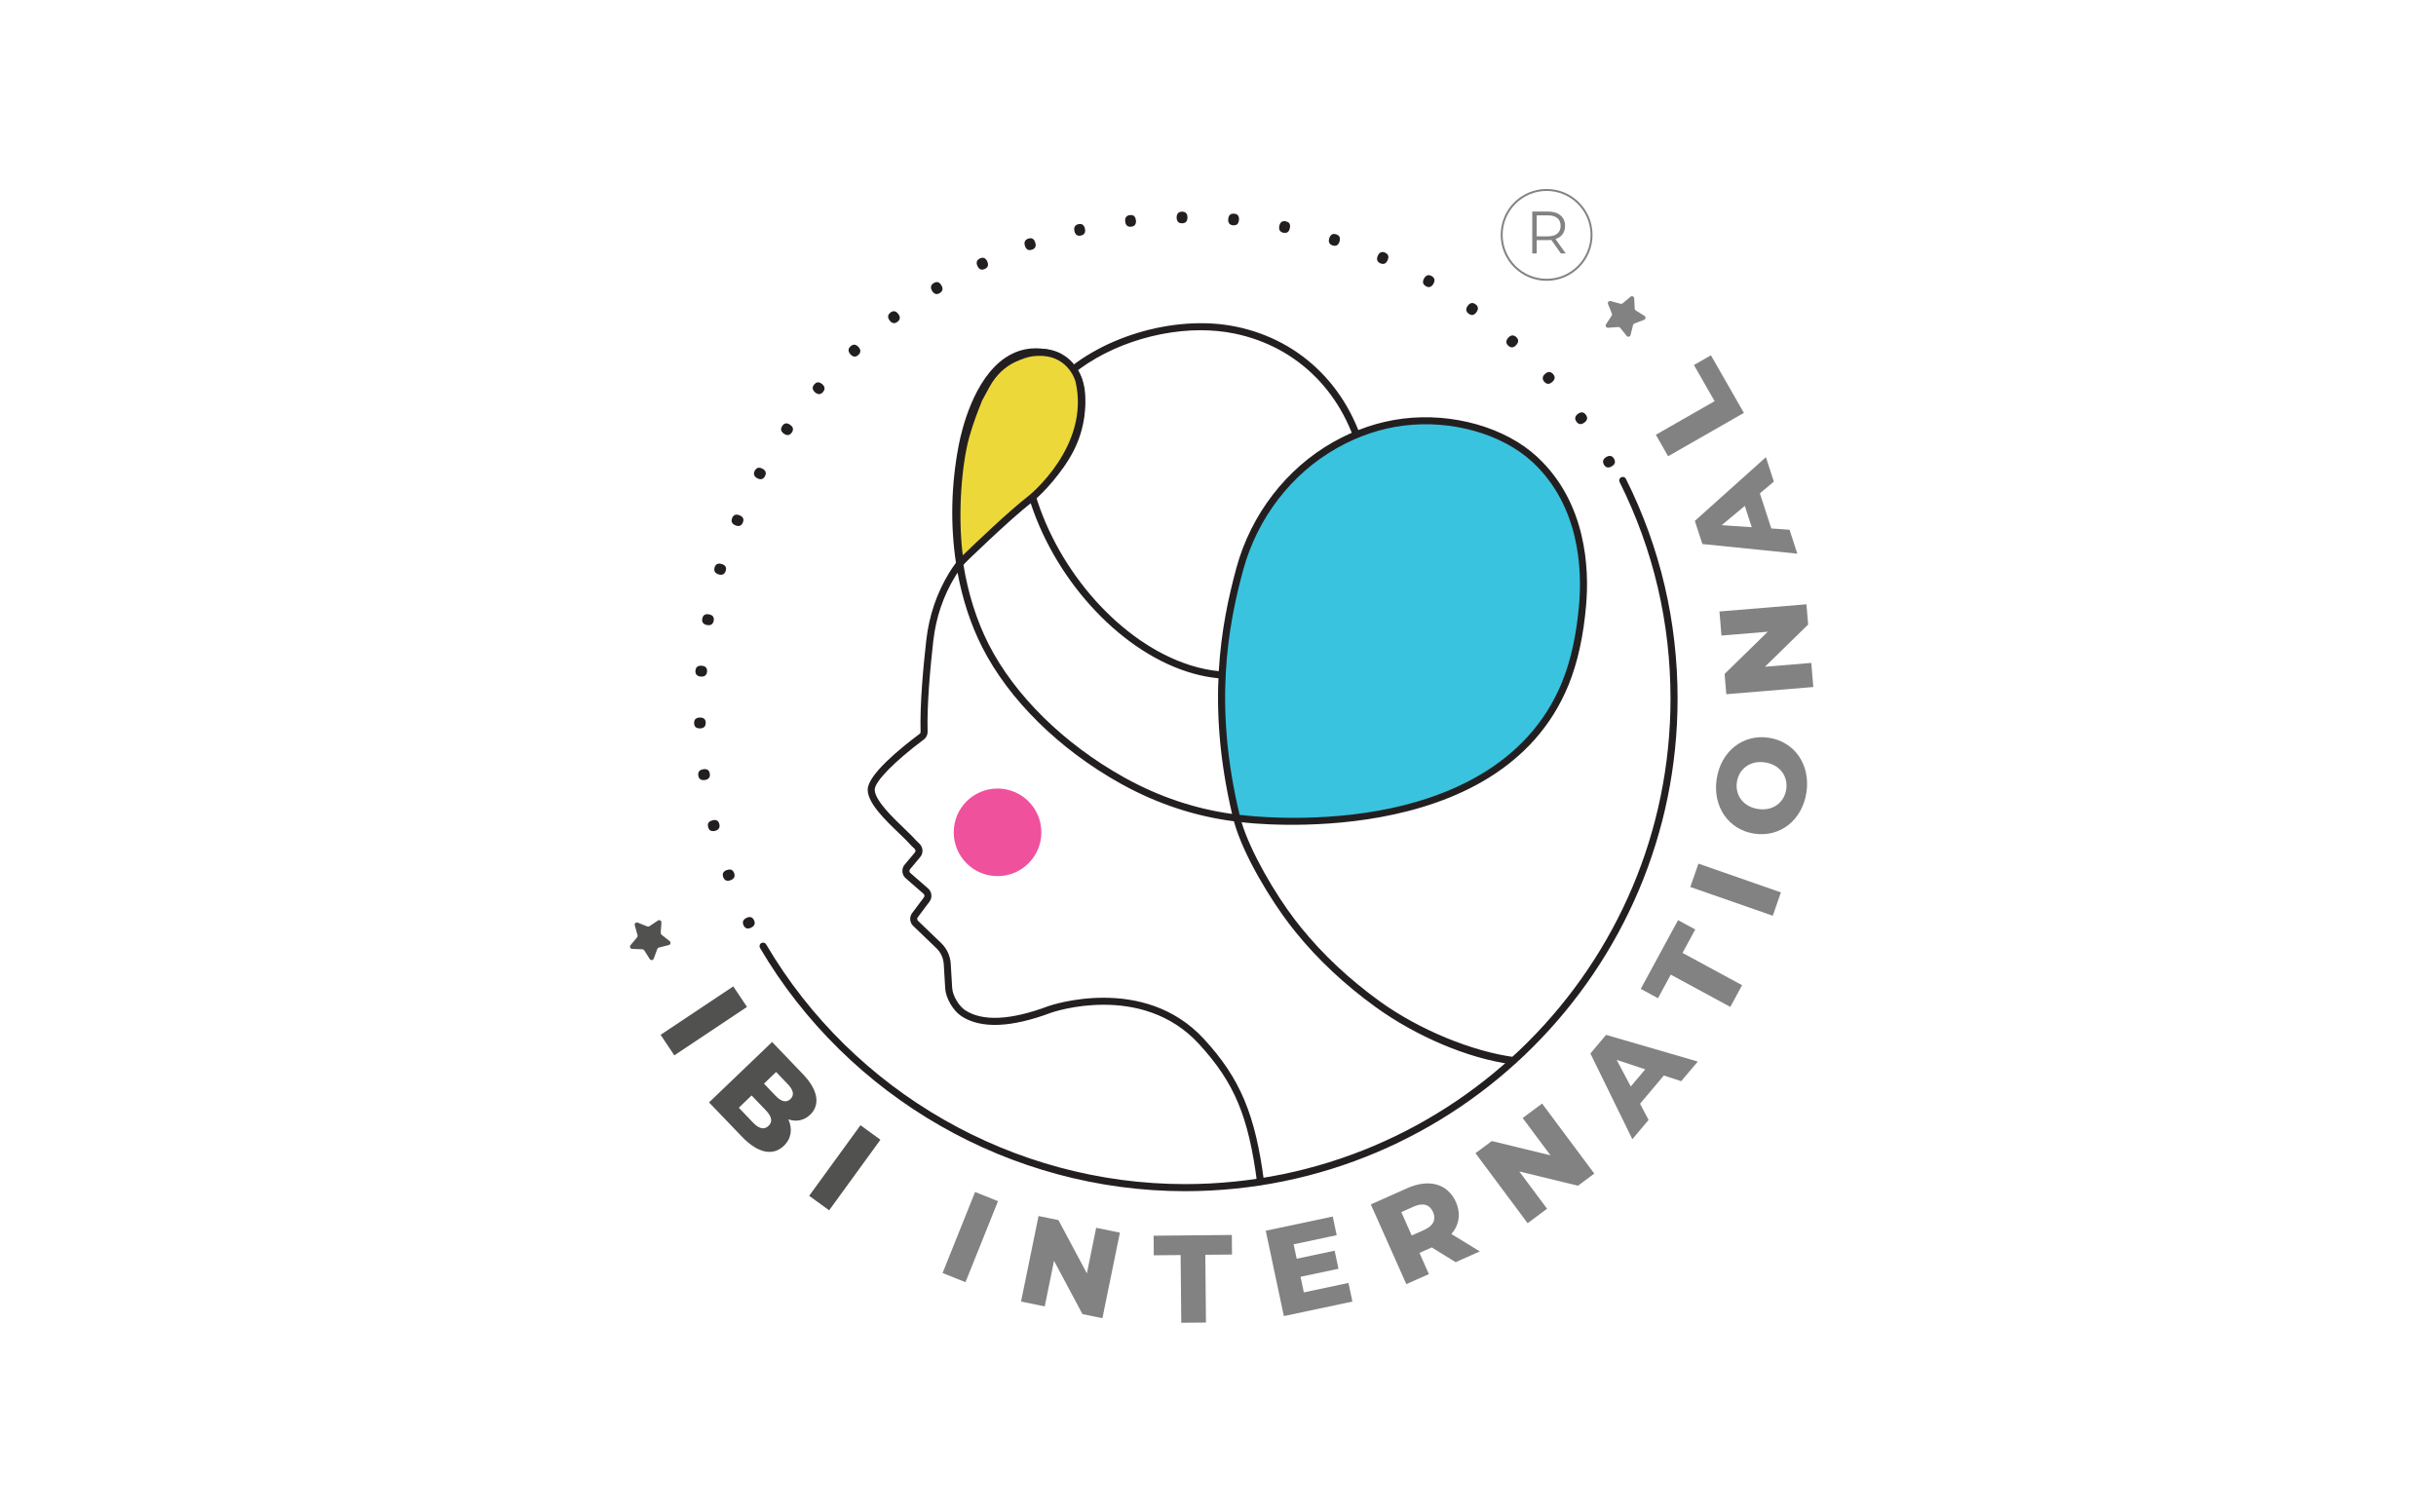 <svg width="116" height="72" viewBox="0 0 116 72" fill="none" xmlns="http://www.w3.org/2000/svg">
<path d="M76.745 22.212C76.7 22.239 76.658 22.255 76.621 22.261C76.584 22.268 76.55 22.266 76.519 22.256C76.49 22.247 76.463 22.231 76.439 22.208C76.416 22.186 76.395 22.159 76.377 22.128C76.36 22.099 76.348 22.068 76.341 22.036C76.333 22.003 76.333 21.973 76.341 21.942C76.348 21.911 76.363 21.88 76.386 21.85C76.41 21.821 76.444 21.792 76.491 21.765C76.535 21.739 76.578 21.723 76.616 21.717C76.654 21.711 76.687 21.713 76.718 21.723C76.748 21.733 76.775 21.749 76.798 21.771C76.822 21.794 76.843 21.821 76.859 21.85C76.876 21.881 76.89 21.913 76.897 21.945C76.905 21.978 76.905 22.008 76.897 22.039C76.89 22.07 76.875 22.101 76.85 22.129C76.826 22.159 76.791 22.186 76.747 22.212H76.745Z" fill="#231F20"/>
<path d="M75.442 20.128C75.399 20.159 75.359 20.18 75.323 20.19C75.288 20.2 75.254 20.203 75.224 20.195C75.193 20.189 75.164 20.175 75.138 20.156C75.112 20.136 75.089 20.111 75.068 20.082C75.048 20.053 75.032 20.024 75.022 19.993C75.011 19.962 75.007 19.931 75.011 19.899C75.015 19.867 75.027 19.836 75.047 19.804C75.067 19.772 75.099 19.74 75.142 19.709C75.184 19.678 75.224 19.658 75.26 19.648C75.297 19.639 75.332 19.637 75.363 19.643C75.394 19.65 75.422 19.663 75.448 19.683C75.474 19.703 75.498 19.727 75.517 19.755C75.538 19.784 75.554 19.814 75.565 19.845C75.576 19.875 75.58 19.906 75.576 19.938C75.573 19.971 75.56 20.001 75.539 20.034C75.519 20.066 75.486 20.096 75.444 20.127L75.442 20.128Z" fill="#231F20"/>
<path d="M73.918 18.189C73.879 18.225 73.842 18.25 73.806 18.264C73.772 18.277 73.738 18.283 73.706 18.28C73.675 18.277 73.646 18.267 73.617 18.25C73.59 18.233 73.564 18.212 73.539 18.184C73.516 18.159 73.497 18.131 73.484 18.102C73.47 18.072 73.463 18.041 73.463 18.011C73.463 17.978 73.472 17.946 73.489 17.912C73.506 17.877 73.534 17.843 73.574 17.807C73.612 17.772 73.649 17.748 73.686 17.734C73.722 17.72 73.755 17.714 73.787 17.718C73.818 17.72 73.848 17.73 73.876 17.748C73.903 17.765 73.93 17.786 73.953 17.812C73.976 17.839 73.996 17.866 74.01 17.896C74.023 17.925 74.031 17.956 74.031 17.987C74.031 18.019 74.022 18.051 74.004 18.086C73.985 18.12 73.958 18.155 73.92 18.189H73.918Z" fill="#231F20"/>
<path d="M72.203 16.431C72.167 16.47 72.133 16.498 72.099 16.517C72.066 16.534 72.034 16.544 72.002 16.544C71.971 16.544 71.94 16.538 71.91 16.524C71.881 16.511 71.852 16.491 71.826 16.468C71.8 16.444 71.779 16.419 71.762 16.391C71.745 16.363 71.735 16.333 71.733 16.302C71.729 16.27 71.734 16.237 71.748 16.201C71.761 16.165 71.784 16.127 71.82 16.087C71.855 16.049 71.889 16.021 71.924 16.002C71.959 15.985 71.991 15.976 72.023 15.975C72.054 15.975 72.084 15.981 72.114 15.995C72.144 16.008 72.171 16.027 72.197 16.05C72.224 16.074 72.245 16.1 72.262 16.128C72.279 16.157 72.289 16.186 72.292 16.217C72.296 16.248 72.289 16.282 72.276 16.318C72.262 16.354 72.237 16.391 72.203 16.431Z" fill="#231F20"/>
<path d="M70.308 14.867C70.278 14.91 70.247 14.942 70.215 14.963C70.184 14.984 70.152 14.996 70.121 15C70.09 15.004 70.059 15 70.028 14.99C69.997 14.979 69.968 14.964 69.938 14.942C69.91 14.922 69.886 14.899 69.867 14.873C69.847 14.847 69.833 14.819 69.827 14.788C69.821 14.757 69.822 14.722 69.831 14.687C69.839 14.649 69.86 14.609 69.891 14.566C69.922 14.524 69.953 14.491 69.985 14.47C70.017 14.45 70.049 14.437 70.08 14.433C70.111 14.43 70.142 14.433 70.173 14.443C70.204 14.454 70.233 14.469 70.26 14.49C70.29 14.511 70.313 14.535 70.334 14.56C70.354 14.586 70.368 14.615 70.374 14.646C70.38 14.677 70.379 14.711 70.368 14.748C70.358 14.785 70.337 14.825 70.307 14.867H70.308Z" fill="#231F20"/>
<path d="M68.259 13.515C68.233 13.562 68.204 13.597 68.176 13.621C68.147 13.645 68.117 13.661 68.086 13.668C68.055 13.675 68.024 13.675 67.992 13.668C67.96 13.661 67.929 13.648 67.898 13.63C67.869 13.613 67.842 13.593 67.819 13.569C67.797 13.546 67.781 13.519 67.771 13.489C67.761 13.46 67.759 13.425 67.765 13.388C67.77 13.35 67.786 13.308 67.812 13.262C67.838 13.216 67.865 13.182 67.895 13.157C67.924 13.132 67.955 13.118 67.986 13.11C68.017 13.103 68.048 13.103 68.08 13.11C68.112 13.118 68.143 13.13 68.172 13.147C68.203 13.165 68.23 13.185 68.253 13.209C68.275 13.232 68.291 13.259 68.301 13.289C68.311 13.319 68.312 13.353 68.306 13.392C68.299 13.43 68.284 13.471 68.258 13.516L68.259 13.515Z" fill="#231F20"/>
<path d="M66.078 12.389C66.057 12.439 66.034 12.477 66.007 12.503C65.981 12.53 65.952 12.549 65.923 12.559C65.893 12.568 65.862 12.572 65.83 12.568C65.798 12.565 65.765 12.555 65.733 12.541C65.701 12.528 65.672 12.51 65.647 12.489C65.623 12.468 65.604 12.444 65.591 12.414C65.578 12.386 65.572 12.352 65.573 12.314C65.575 12.276 65.586 12.233 65.608 12.183C65.629 12.135 65.652 12.098 65.68 12.071C65.707 12.044 65.735 12.025 65.765 12.014C65.794 12.003 65.825 12.001 65.857 12.004C65.889 12.008 65.921 12.017 65.954 12.031C65.987 12.046 66.015 12.063 66.04 12.085C66.065 12.105 66.083 12.13 66.097 12.16C66.109 12.188 66.115 12.223 66.113 12.261C66.11 12.299 66.099 12.342 66.078 12.389Z" fill="#231F20"/>
<path d="M63.788 11.502C63.772 11.554 63.752 11.593 63.728 11.623C63.705 11.652 63.679 11.675 63.651 11.687C63.622 11.701 63.591 11.707 63.559 11.707C63.527 11.707 63.494 11.701 63.459 11.69C63.426 11.68 63.396 11.665 63.369 11.646C63.342 11.628 63.321 11.606 63.305 11.578C63.289 11.551 63.28 11.518 63.278 11.481C63.275 11.443 63.282 11.398 63.298 11.348C63.314 11.298 63.333 11.258 63.357 11.228C63.38 11.198 63.407 11.176 63.436 11.162C63.464 11.149 63.495 11.143 63.527 11.143C63.559 11.143 63.593 11.149 63.625 11.159C63.659 11.17 63.689 11.185 63.716 11.202C63.743 11.22 63.764 11.243 63.78 11.27C63.796 11.297 63.805 11.33 63.806 11.369C63.807 11.407 63.801 11.451 63.785 11.501L63.788 11.502Z" fill="#231F20"/>
<path d="M61.421 10.863C61.41 10.914 61.395 10.957 61.376 10.99C61.356 11.022 61.332 11.046 61.305 11.062C61.278 11.079 61.248 11.088 61.216 11.091C61.184 11.093 61.15 11.091 61.115 11.085C61.082 11.079 61.05 11.067 61.021 11.051C60.993 11.035 60.969 11.016 60.951 10.99C60.932 10.964 60.92 10.933 60.914 10.896C60.908 10.859 60.909 10.813 60.92 10.761C60.93 10.709 60.946 10.669 60.967 10.635C60.988 10.602 61.011 10.579 61.038 10.563C61.066 10.546 61.095 10.537 61.127 10.534C61.16 10.53 61.193 10.533 61.227 10.54C61.262 10.548 61.294 10.559 61.324 10.574C61.352 10.588 61.376 10.61 61.394 10.635C61.413 10.661 61.425 10.692 61.43 10.73C61.436 10.769 61.434 10.813 61.422 10.864L61.421 10.863Z" fill="#231F20"/>
<path d="M58.998 10.477C58.993 10.531 58.982 10.574 58.966 10.608C58.95 10.642 58.929 10.669 58.903 10.687C58.878 10.706 58.849 10.72 58.816 10.726C58.784 10.732 58.751 10.733 58.715 10.731C58.681 10.727 58.648 10.72 58.619 10.707C58.588 10.695 58.563 10.678 58.542 10.654C58.521 10.631 58.505 10.601 58.495 10.564C58.484 10.527 58.482 10.482 58.487 10.429C58.492 10.378 58.503 10.334 58.52 10.3C58.537 10.265 58.558 10.238 58.584 10.22C58.609 10.2 58.637 10.188 58.669 10.181C58.702 10.175 58.735 10.174 58.77 10.176C58.805 10.18 58.839 10.188 58.868 10.2C58.898 10.212 58.924 10.229 58.945 10.253C58.966 10.276 58.982 10.307 58.99 10.344C59 10.381 59.003 10.426 58.998 10.477Z" fill="#231F20"/>
<path d="M56.545 10.353C56.545 10.406 56.539 10.45 56.526 10.486C56.514 10.522 56.496 10.55 56.472 10.572C56.449 10.595 56.422 10.61 56.391 10.619C56.36 10.629 56.327 10.634 56.291 10.635C56.256 10.635 56.223 10.632 56.192 10.623C56.161 10.614 56.133 10.6 56.109 10.579C56.086 10.558 56.067 10.529 56.053 10.493C56.038 10.459 56.03 10.414 56.03 10.361C56.03 10.309 56.036 10.265 56.05 10.229C56.064 10.194 56.082 10.164 56.106 10.143C56.129 10.121 56.156 10.106 56.187 10.096C56.218 10.086 56.251 10.081 56.286 10.081C56.322 10.081 56.355 10.085 56.387 10.094C56.418 10.102 56.446 10.117 56.468 10.138C56.492 10.159 56.51 10.187 56.524 10.223C56.538 10.259 56.545 10.303 56.545 10.355V10.353Z" fill="#231F20"/>
<path d="M54.092 10.49C54.098 10.543 54.096 10.587 54.087 10.624C54.078 10.661 54.063 10.691 54.042 10.716C54.021 10.739 53.996 10.758 53.967 10.771C53.937 10.784 53.904 10.793 53.868 10.797C53.834 10.801 53.8 10.801 53.768 10.795C53.736 10.79 53.708 10.777 53.682 10.759C53.656 10.74 53.635 10.714 53.616 10.681C53.598 10.648 53.587 10.604 53.581 10.551C53.574 10.5 53.577 10.455 53.586 10.418C53.595 10.381 53.61 10.35 53.631 10.326C53.652 10.302 53.677 10.284 53.706 10.27C53.736 10.256 53.768 10.248 53.803 10.244C53.839 10.24 53.872 10.24 53.904 10.245C53.936 10.25 53.964 10.263 53.99 10.281C54.016 10.3 54.037 10.326 54.055 10.36C54.072 10.395 54.083 10.438 54.089 10.489L54.092 10.49Z" fill="#231F20"/>
<path d="M51.662 10.89C51.675 10.941 51.677 10.986 51.672 11.024C51.667 11.061 51.656 11.093 51.638 11.119C51.619 11.145 51.597 11.166 51.569 11.182C51.54 11.198 51.508 11.211 51.474 11.218C51.44 11.225 51.407 11.229 51.375 11.227C51.343 11.224 51.312 11.216 51.285 11.201C51.258 11.185 51.233 11.161 51.212 11.13C51.191 11.098 51.173 11.058 51.162 11.006C51.151 10.955 51.149 10.911 51.154 10.872C51.16 10.834 51.171 10.802 51.19 10.776C51.208 10.75 51.23 10.729 51.259 10.713C51.287 10.697 51.318 10.685 51.351 10.677C51.386 10.669 51.42 10.666 51.453 10.669C51.485 10.671 51.515 10.68 51.543 10.695C51.57 10.711 51.594 10.734 51.615 10.766C51.636 10.798 51.653 10.84 51.664 10.891L51.662 10.89Z" fill="#231F20"/>
<path d="M49.295 11.545C49.313 11.596 49.32 11.639 49.319 11.677C49.319 11.715 49.309 11.748 49.294 11.776C49.279 11.804 49.258 11.828 49.231 11.846C49.204 11.866 49.174 11.881 49.141 11.892C49.109 11.903 49.076 11.909 49.044 11.912C49.011 11.913 48.981 11.908 48.951 11.896C48.923 11.883 48.895 11.862 48.871 11.834C48.846 11.804 48.825 11.765 48.808 11.714C48.791 11.665 48.783 11.622 48.786 11.582C48.787 11.544 48.795 11.511 48.81 11.482C48.825 11.454 48.846 11.43 48.873 11.412C48.899 11.393 48.929 11.377 48.962 11.366C48.997 11.355 49.03 11.348 49.062 11.346C49.094 11.345 49.125 11.35 49.155 11.362C49.183 11.375 49.21 11.396 49.234 11.425C49.258 11.455 49.278 11.495 49.295 11.544V11.545Z" fill="#231F20"/>
<path d="M47.011 12.449C47.033 12.497 47.045 12.54 47.048 12.578C47.05 12.615 47.045 12.65 47.034 12.678C47.022 12.708 47.003 12.733 46.98 12.755C46.955 12.777 46.927 12.796 46.895 12.81C46.864 12.825 46.832 12.835 46.8 12.84C46.767 12.845 46.736 12.842 46.706 12.834C46.676 12.824 46.646 12.807 46.619 12.781C46.592 12.755 46.567 12.718 46.545 12.67C46.523 12.623 46.512 12.579 46.509 12.541C46.507 12.503 46.512 12.468 46.524 12.44C46.537 12.41 46.555 12.386 46.578 12.364C46.603 12.341 46.63 12.324 46.663 12.309C46.695 12.294 46.728 12.283 46.76 12.278C46.792 12.273 46.823 12.276 46.854 12.286C46.883 12.296 46.912 12.313 46.939 12.34C46.966 12.367 46.991 12.404 47.012 12.451L47.011 12.449Z" fill="#231F20"/>
<path d="M44.827 13.588C44.854 13.634 44.872 13.676 44.878 13.713C44.884 13.75 44.883 13.784 44.874 13.814C44.865 13.845 44.849 13.872 44.827 13.895C44.805 13.919 44.779 13.941 44.748 13.959C44.718 13.978 44.688 13.99 44.657 13.999C44.626 14.008 44.594 14.008 44.563 14.001C44.532 13.995 44.502 13.98 44.472 13.957C44.441 13.934 44.412 13.9 44.385 13.853C44.359 13.809 44.342 13.767 44.336 13.729C44.33 13.69 44.331 13.657 44.34 13.626C44.348 13.595 44.364 13.568 44.386 13.545C44.409 13.521 44.435 13.499 44.464 13.482C44.495 13.463 44.526 13.45 44.558 13.441C44.589 13.432 44.621 13.432 44.652 13.439C44.683 13.445 44.714 13.46 44.743 13.484C44.773 13.508 44.801 13.542 44.827 13.587V13.588Z" fill="#231F20"/>
<path d="M42.774 14.951C42.806 14.993 42.827 15.032 42.837 15.069C42.846 15.105 42.849 15.139 42.844 15.17C42.839 15.201 42.825 15.23 42.806 15.257C42.786 15.283 42.763 15.307 42.734 15.328C42.707 15.349 42.677 15.365 42.647 15.378C42.616 15.389 42.585 15.394 42.554 15.39C42.523 15.388 42.491 15.377 42.459 15.357C42.427 15.337 42.395 15.306 42.363 15.263C42.332 15.221 42.311 15.183 42.301 15.146C42.291 15.109 42.288 15.074 42.294 15.043C42.3 15.012 42.312 14.984 42.332 14.957C42.352 14.931 42.375 14.907 42.402 14.886C42.431 14.864 42.46 14.848 42.491 14.836C42.522 14.825 42.553 14.82 42.584 14.823C42.614 14.826 42.647 14.838 42.679 14.859C42.711 14.88 42.743 14.911 42.774 14.952V14.951Z" fill="#231F20"/>
<path d="M40.876 16.522C40.911 16.56 40.937 16.597 40.951 16.633C40.965 16.668 40.971 16.701 40.968 16.733C40.966 16.765 40.956 16.795 40.94 16.823C40.924 16.852 40.902 16.879 40.876 16.903C40.851 16.927 40.823 16.947 40.794 16.961C40.765 16.976 40.735 16.984 40.703 16.984C40.671 16.984 40.639 16.976 40.604 16.96C40.569 16.944 40.535 16.917 40.499 16.877C40.465 16.839 40.439 16.802 40.425 16.766C40.41 16.73 40.405 16.697 40.408 16.665C40.41 16.633 40.42 16.603 40.436 16.575C40.452 16.547 40.473 16.521 40.499 16.497C40.525 16.473 40.553 16.453 40.582 16.438C40.611 16.423 40.641 16.416 40.673 16.416C40.704 16.416 40.737 16.423 40.772 16.441C40.806 16.458 40.841 16.485 40.876 16.523V16.522Z" fill="#231F20"/>
<path d="M39.15 18.292C39.189 18.326 39.219 18.361 39.236 18.394C39.254 18.428 39.263 18.46 39.264 18.492C39.264 18.523 39.259 18.555 39.246 18.584C39.232 18.614 39.214 18.644 39.19 18.671C39.168 18.697 39.142 18.719 39.115 18.737C39.088 18.755 39.058 18.766 39.027 18.77C38.996 18.773 38.963 18.77 38.927 18.757C38.892 18.745 38.853 18.721 38.814 18.687C38.774 18.654 38.746 18.619 38.729 18.584C38.71 18.55 38.701 18.518 38.7 18.486C38.7 18.453 38.705 18.423 38.719 18.393C38.732 18.363 38.75 18.335 38.773 18.309C38.797 18.282 38.822 18.26 38.849 18.241C38.877 18.224 38.906 18.213 38.937 18.209C38.968 18.205 39.001 18.209 39.037 18.224C39.073 18.238 39.11 18.261 39.15 18.294V18.292Z" fill="#231F20"/>
<path d="M37.623 20.231C37.666 20.261 37.698 20.291 37.72 20.322C37.741 20.353 37.755 20.385 37.759 20.416C37.762 20.447 37.759 20.479 37.75 20.51C37.741 20.541 37.724 20.572 37.704 20.601C37.685 20.63 37.662 20.654 37.636 20.675C37.611 20.696 37.583 20.71 37.553 20.716C37.522 20.723 37.488 20.722 37.451 20.715C37.414 20.706 37.375 20.688 37.33 20.657C37.288 20.627 37.256 20.596 37.234 20.564C37.213 20.532 37.2 20.501 37.196 20.469C37.192 20.438 37.196 20.406 37.204 20.375C37.214 20.345 37.229 20.315 37.249 20.285C37.27 20.256 37.292 20.231 37.318 20.21C37.344 20.189 37.371 20.175 37.402 20.168C37.433 20.161 37.466 20.162 37.503 20.172C37.54 20.181 37.58 20.2 37.623 20.23V20.231Z" fill="#231F20"/>
<path d="M36.307 22.322C36.354 22.348 36.389 22.375 36.413 22.404C36.438 22.432 36.454 22.463 36.461 22.492C36.468 22.523 36.468 22.554 36.461 22.586C36.454 22.618 36.443 22.65 36.425 22.682C36.409 22.713 36.388 22.739 36.366 22.763C36.343 22.786 36.317 22.802 36.287 22.813C36.258 22.824 36.224 22.827 36.186 22.822C36.149 22.817 36.107 22.802 36.06 22.777C36.014 22.753 35.98 22.726 35.955 22.696C35.93 22.666 35.914 22.637 35.907 22.606C35.9 22.575 35.9 22.544 35.907 22.512C35.914 22.48 35.925 22.449 35.943 22.418C35.96 22.386 35.98 22.359 36.003 22.336C36.027 22.312 36.053 22.296 36.082 22.286C36.112 22.275 36.145 22.273 36.183 22.279C36.222 22.284 36.262 22.299 36.308 22.325L36.307 22.322Z" fill="#231F20"/>
<path d="M35.218 24.543C35.267 24.562 35.304 24.586 35.333 24.612C35.36 24.637 35.378 24.665 35.389 24.696C35.401 24.725 35.404 24.756 35.401 24.789C35.397 24.822 35.388 24.855 35.375 24.888C35.361 24.92 35.344 24.949 35.324 24.974C35.303 25 35.278 25.019 35.25 25.032C35.222 25.046 35.188 25.052 35.15 25.052C35.112 25.052 35.069 25.041 35.02 25.021C34.972 25.002 34.935 24.978 34.907 24.951C34.88 24.924 34.86 24.895 34.849 24.866C34.838 24.836 34.835 24.805 34.838 24.772C34.842 24.74 34.85 24.708 34.862 24.675C34.876 24.641 34.893 24.612 34.914 24.587C34.935 24.561 34.96 24.543 34.988 24.529C35.017 24.515 35.05 24.509 35.088 24.51C35.127 24.512 35.17 24.523 35.217 24.543H35.218Z" fill="#231F20"/>
<path d="M34.367 26.862C34.418 26.877 34.458 26.896 34.488 26.919C34.517 26.942 34.54 26.967 34.553 26.995C34.567 27.023 34.574 27.054 34.574 27.086C34.574 27.12 34.569 27.153 34.558 27.188C34.548 27.221 34.535 27.252 34.516 27.279C34.499 27.306 34.476 27.328 34.45 27.344C34.422 27.36 34.39 27.37 34.352 27.374C34.314 27.378 34.271 27.372 34.219 27.357C34.169 27.342 34.13 27.322 34.099 27.299C34.068 27.275 34.047 27.249 34.034 27.221C34.02 27.192 34.013 27.162 34.013 27.13C34.013 27.097 34.018 27.064 34.028 27.031C34.037 26.996 34.052 26.965 34.069 26.937C34.087 26.91 34.11 26.888 34.136 26.872C34.163 26.855 34.195 26.846 34.234 26.843C34.272 26.841 34.315 26.847 34.366 26.862H34.367Z" fill="#231F20"/>
<path d="M33.762 29.261C33.814 29.271 33.856 29.285 33.888 29.304C33.92 29.324 33.945 29.348 33.961 29.374C33.977 29.401 33.988 29.43 33.99 29.462C33.994 29.496 33.993 29.529 33.985 29.565C33.979 29.598 33.968 29.63 33.953 29.66C33.938 29.689 33.919 29.713 33.893 29.733C33.868 29.751 33.836 29.765 33.799 29.772C33.762 29.78 33.718 29.778 33.666 29.768C33.615 29.76 33.573 29.745 33.541 29.724C33.509 29.704 33.484 29.68 33.467 29.654C33.451 29.627 33.441 29.597 33.437 29.565C33.434 29.533 33.436 29.5 33.442 29.465C33.448 29.429 33.459 29.397 33.474 29.367C33.489 29.338 33.509 29.314 33.535 29.295C33.559 29.275 33.592 29.262 33.629 29.256C33.667 29.25 33.71 29.251 33.762 29.26V29.261Z" fill="#231F20"/>
<path d="M33.414 31.708C33.467 31.711 33.51 31.721 33.544 31.737C33.578 31.753 33.604 31.774 33.624 31.799C33.643 31.824 33.656 31.852 33.663 31.884C33.671 31.916 33.672 31.95 33.669 31.987C33.667 32.021 33.66 32.053 33.647 32.084C33.635 32.115 33.617 32.141 33.595 32.163C33.572 32.185 33.542 32.201 33.506 32.212C33.471 32.224 33.426 32.227 33.373 32.224C33.321 32.22 33.278 32.21 33.243 32.193C33.209 32.175 33.182 32.156 33.162 32.13C33.142 32.105 33.13 32.077 33.123 32.045C33.115 32.013 33.114 31.979 33.116 31.945C33.119 31.909 33.126 31.875 33.139 31.845C33.15 31.814 33.167 31.788 33.19 31.766C33.214 31.744 33.243 31.727 33.279 31.718C33.316 31.706 33.361 31.704 33.411 31.708H33.414Z" fill="#231F20"/>
<path d="M33.323 34.174C33.376 34.173 33.421 34.178 33.455 34.19C33.491 34.202 33.519 34.22 33.541 34.242C33.564 34.264 33.58 34.291 33.59 34.322C33.599 34.353 33.606 34.386 33.606 34.423C33.606 34.458 33.603 34.491 33.595 34.523C33.586 34.555 33.571 34.582 33.551 34.607C33.532 34.632 33.503 34.65 33.469 34.666C33.434 34.681 33.39 34.69 33.337 34.691C33.285 34.692 33.24 34.687 33.205 34.674C33.169 34.661 33.139 34.643 33.117 34.621C33.095 34.599 33.079 34.571 33.069 34.541C33.059 34.51 33.053 34.476 33.053 34.442C33.053 34.406 33.055 34.371 33.064 34.34C33.072 34.31 33.087 34.281 33.107 34.257C33.128 34.233 33.155 34.213 33.191 34.199C33.227 34.184 33.27 34.176 33.322 34.175L33.323 34.174Z" fill="#231F20"/>
<path d="M33.494 36.636C33.547 36.629 33.591 36.629 33.627 36.638C33.664 36.646 33.694 36.66 33.718 36.681C33.742 36.7 33.761 36.726 33.774 36.756C33.787 36.786 33.796 36.819 33.801 36.855C33.806 36.889 33.806 36.923 33.801 36.955C33.796 36.987 33.785 37.016 33.767 37.042C33.748 37.068 33.723 37.09 33.69 37.11C33.657 37.129 33.615 37.142 33.562 37.15C33.51 37.157 33.467 37.156 33.428 37.147C33.391 37.139 33.36 37.124 33.336 37.104C33.311 37.084 33.292 37.058 33.279 37.029C33.265 36.999 33.257 36.967 33.252 36.932C33.247 36.897 33.247 36.863 33.252 36.83C33.257 36.798 33.268 36.768 33.286 36.742C33.304 36.717 33.33 36.694 33.364 36.676C33.397 36.657 33.441 36.645 33.491 36.638L33.494 36.636Z" fill="#231F20"/>
<path d="M33.926 39.068C33.978 39.056 34.022 39.051 34.059 39.056C34.096 39.06 34.128 39.07 34.154 39.089C34.18 39.106 34.201 39.13 34.218 39.157C34.234 39.185 34.247 39.216 34.255 39.252C34.264 39.285 34.266 39.319 34.265 39.352C34.264 39.385 34.255 39.415 34.24 39.443C34.226 39.472 34.202 39.496 34.171 39.519C34.141 39.541 34.1 39.558 34.048 39.572C33.997 39.584 33.954 39.588 33.916 39.583C33.878 39.578 33.846 39.567 33.82 39.549C33.794 39.532 33.771 39.509 33.755 39.481C33.739 39.453 33.727 39.422 33.718 39.389C33.71 39.354 33.706 39.32 33.707 39.288C33.709 39.256 33.717 39.225 33.732 39.197C33.747 39.17 33.77 39.145 33.802 39.123C33.833 39.101 33.875 39.085 33.925 39.072L33.926 39.068Z" fill="#231F20"/>
<path d="M34.613 41.439C34.663 41.42 34.707 41.412 34.744 41.412C34.781 41.412 34.814 41.419 34.842 41.434C34.87 41.449 34.893 41.468 34.912 41.496C34.932 41.522 34.946 41.553 34.959 41.586C34.971 41.618 34.977 41.651 34.98 41.683C34.982 41.715 34.976 41.748 34.965 41.776C34.953 41.806 34.933 41.833 34.904 41.857C34.876 41.883 34.837 41.904 34.787 41.923C34.739 41.941 34.695 41.95 34.656 41.949C34.618 41.949 34.585 41.94 34.556 41.925C34.528 41.91 34.505 41.891 34.486 41.864C34.466 41.838 34.452 41.808 34.439 41.775C34.427 41.741 34.419 41.708 34.418 41.675C34.417 41.641 34.422 41.611 34.433 41.582C34.445 41.553 34.465 41.525 34.495 41.501C34.524 41.476 34.563 41.454 34.611 41.436L34.613 41.439Z" fill="#231F20"/>
<path d="M35.544 43.718C35.593 43.694 35.635 43.681 35.672 43.677C35.709 43.673 35.742 43.677 35.772 43.689C35.801 43.7 35.827 43.719 35.848 43.742C35.87 43.766 35.889 43.794 35.905 43.827C35.92 43.858 35.931 43.89 35.936 43.922C35.941 43.955 35.94 43.987 35.931 44.016C35.922 44.047 35.905 44.077 35.879 44.104C35.853 44.132 35.817 44.158 35.769 44.182C35.722 44.205 35.68 44.217 35.642 44.221C35.604 44.225 35.57 44.221 35.541 44.209C35.511 44.198 35.486 44.179 35.464 44.156C35.442 44.132 35.424 44.104 35.409 44.073C35.393 44.041 35.383 44.009 35.378 43.975C35.373 43.943 35.374 43.911 35.383 43.882C35.392 43.851 35.409 43.822 35.436 43.794C35.462 43.766 35.499 43.741 35.546 43.718H35.544Z" fill="#231F20"/>
<path d="M34.918 46.979L35.571 47.957L32.111 50.264L31.458 49.286L34.918 46.979Z" fill="#515150"/>
<path d="M37.325 54.572C36.806 55.069 36.09 54.932 35.318 54.125L33.764 52.505L36.767 49.627L38.238 51.163C38.995 51.953 39.043 52.647 38.579 53.091C38.291 53.366 37.92 53.443 37.541 53.312C37.746 53.766 37.689 54.223 37.325 54.572ZM36.596 53.623C36.803 53.427 36.753 53.177 36.473 52.886L35.79 52.174L35.181 52.758L35.863 53.47C36.142 53.761 36.389 53.822 36.595 53.624L36.596 53.623ZM36.958 51.056L36.379 51.611L36.938 52.195C37.21 52.477 37.448 52.529 37.641 52.344C37.83 52.163 37.789 51.923 37.517 51.639L36.958 51.057V51.056Z" fill="#515150"/>
<path d="M40.975 53.592L41.925 54.283L39.483 57.644L38.532 56.953L40.975 53.592Z" fill="#515150"/>
<path d="M46.433 56.77L47.524 57.209L45.976 61.067L44.885 60.63L46.433 56.77Z" fill="#828282"/>
<path d="M53.328 58.71L52.496 62.783L51.546 62.588L50.192 60.05L49.749 62.22L48.621 61.989L49.454 57.916L50.402 58.11L51.756 60.647L52.199 58.477L53.329 58.708L53.328 58.71Z" fill="#828282"/>
<path d="M56.22 59.775L54.942 59.787L54.934 58.854L58.659 58.818L58.667 59.751L57.396 59.762L57.427 62.989L56.251 63L56.22 59.775Z" fill="#828282"/>
<path d="M64.212 61.102L64.401 61.99L61.136 62.682L60.274 58.616L63.464 57.941L63.651 58.829L61.601 59.264L61.747 59.95L63.554 59.567L63.737 60.428L61.93 60.81L62.088 61.553L64.213 61.103L64.212 61.102Z" fill="#828282"/>
<path d="M68.179 59.412L67.593 59.672L68.042 60.682L66.968 61.16L65.277 57.363L67.013 56.59C68.048 56.129 68.938 56.377 69.326 57.244C69.574 57.803 69.488 58.336 69.116 58.774L70.466 59.602L69.316 60.114L68.178 59.412H68.179ZM67.325 57.465L66.729 57.731L67.224 58.843L67.82 58.578C68.264 58.379 68.395 58.074 68.241 57.727C68.084 57.374 67.769 57.268 67.325 57.465Z" fill="#828282"/>
<path d="M73.433 52.559L75.918 55.894L75.141 56.473L72.346 55.793L73.67 57.569L72.745 58.258L70.261 54.924L71.037 54.345L73.833 55.025L72.508 53.249L73.433 52.56V52.559Z" fill="#828282"/>
<path d="M79.23 51.224L78.097 52.569L78.504 53.339L77.731 54.257L75.733 50.174L76.48 49.288L80.847 50.559L80.058 51.495L79.23 51.224ZM78.345 50.93L76.984 50.48L77.656 51.747L78.345 50.93Z" fill="#828282"/>
<path d="M79.56 46.419L78.951 47.543L78.132 47.098L79.907 43.824L80.726 44.268L80.12 45.385L82.957 46.922L82.396 47.956L79.56 46.419Z" fill="#828282"/>
<path d="M80.491 42.244L80.879 41.133L84.805 42.503L84.418 43.614L80.491 42.245V42.244Z" fill="#828282"/>
<path d="M83.532 39.704C82.3 39.514 81.545 38.406 81.748 37.092C81.951 35.777 83.003 34.948 84.236 35.138C85.468 35.328 86.223 36.435 86.019 37.75C85.817 39.064 84.764 39.894 83.531 39.704H83.532ZM84.056 36.312C83.346 36.202 82.807 36.618 82.71 37.24C82.614 37.862 83.003 38.421 83.713 38.53C84.424 38.64 84.962 38.224 85.058 37.602C85.154 36.98 84.765 36.422 84.056 36.312Z" fill="#828282"/>
<path d="M81.879 29.123L86.021 28.781L86.102 29.745L84.045 31.756L86.252 31.573L86.347 32.721L82.205 33.063L82.124 32.098L84.181 30.087L81.974 30.27L81.879 29.122V29.123Z" fill="#828282"/>
<path d="M83.804 23.497L84.347 25.169L85.216 25.23L85.586 26.37L81.065 25.91L80.707 24.809L84.091 21.774L84.469 22.938L83.802 23.498L83.804 23.497ZM83.086 24.093L81.986 25.013L83.416 25.11L83.086 24.093Z" fill="#828282"/>
<path d="M79.433 21.728L78.849 20.707L81.648 19.107L80.663 17.385L81.473 16.922L83.042 19.665L79.433 21.73V21.728Z" fill="#828282"/>
<path d="M56.427 56.733C48.147 56.733 40.393 52.295 36.191 45.148C36.144 45.068 36.17 44.964 36.252 44.917C36.331 44.87 36.434 44.896 36.483 44.978C40.624 52.022 48.267 56.396 56.428 56.396C69.176 56.396 79.548 46.024 79.548 33.276C79.548 29.65 78.732 26.178 77.124 22.958C77.082 22.875 77.116 22.772 77.199 22.732C77.283 22.691 77.383 22.723 77.425 22.807C79.058 26.075 79.885 29.598 79.885 33.276C79.885 46.211 69.362 56.733 56.428 56.733H56.427Z" fill="#231F20"/>
<path d="M58.582 32.331C57.826 32.331 57.035 32.183 56.223 31.884C52.911 30.667 49.891 27.126 48.876 23.275C48.379 21.389 48.839 19.627 50.204 18.183C52.189 16.085 55.903 14.954 58.841 15.554C62.018 16.202 64.362 18.566 65.112 21.878C65.942 25.535 64.552 29.349 61.654 31.368C60.733 32.01 59.695 32.332 58.582 32.332V32.331ZM57.177 15.728C54.699 15.728 52.015 16.758 50.449 18.414C49.168 19.769 48.736 21.421 49.202 23.188C50.191 26.939 53.125 30.386 56.339 31.567C58.239 32.266 60.01 32.101 61.46 31.09C64.247 29.149 65.582 25.476 64.783 21.95C64.062 18.772 61.816 16.505 58.772 15.884C58.26 15.779 57.723 15.729 57.176 15.729L57.177 15.728Z" fill="#231F20"/>
<path d="M68.08 20.152C68.08 20.152 57.881 19.223 58.161 34.508L58.879 38.903C58.879 38.903 66.755 39.964 71.387 36.509C71.387 36.509 78.005 31.457 74.301 23.414C74.301 23.414 73.164 20.445 68.08 20.152Z" fill="#39C3DE"/>
<path d="M60.032 56.437C59.949 56.437 59.876 56.433 59.865 56.348C59.454 53.167 58.78 51.557 57.091 49.719C54.36 46.746 50.104 48.214 50.062 48.23C48.149 48.949 46.707 49.004 45.78 48.397C45.39 48.141 45.037 47.539 45.01 47.08L44.941 45.922C44.923 45.631 44.798 45.359 44.588 45.158L43.486 44.099C43.316 43.937 43.295 43.673 43.436 43.487L43.995 42.74C44.035 42.687 44.027 42.612 43.977 42.568L43.129 41.829C42.94 41.664 42.916 41.374 43.078 41.182L43.565 40.602C43.606 40.551 43.603 40.476 43.556 40.431L43.379 40.26C43.379 40.26 43.356 40.234 43.351 40.229C43.242 40.101 43.052 39.918 42.833 39.707C42.159 39.06 41.319 38.255 41.319 37.609C41.319 36.903 42.872 35.638 43.798 34.947C43.825 34.927 43.839 34.897 43.837 34.863C43.8 33.542 43.965 31.756 44.109 30.491C44.242 29.32 44.611 28.237 45.206 27.268C45.304 27.109 45.41 26.954 45.522 26.804C45.251 25.007 45.289 23.085 45.656 21.191C45.794 20.474 46.363 18.056 47.87 17.039C48.468 16.634 49.141 16.501 49.868 16.643C50.712 16.807 51.597 17.523 51.672 18.751C51.844 21.621 49.956 23.204 48.129 24.735C47.29 25.439 46.489 26.11 45.878 26.894C46.097 28.256 46.5 29.543 47.077 30.681C48.317 33.12 50.667 35.432 53.526 37.024L53.605 37.068C55.21 37.952 56.912 38.521 58.671 38.766C57.446 33.553 58.136 29.769 58.876 27.048C59.571 24.499 61.254 22.313 63.491 21.052C64.548 20.456 65.661 20.082 66.799 19.939C69.177 19.641 71.69 20.357 73.203 21.763C75.557 23.95 75.673 27.1 75.533 28.782C75.41 30.265 75.128 31.555 74.695 32.617C71.421 40.649 59.337 39.185 59.214 39.17C59.184 39.167 59.153 39.164 59.122 39.16C59.556 40.592 60.723 42.578 61.668 43.813C61.764 43.937 61.861 44.061 61.959 44.183C62.999 45.467 64.26 46.649 65.711 47.696C67.576 49.041 70.101 50.084 72.145 50.352C72.238 50.364 72.24 50.448 72.228 50.541C72.216 50.633 72.076 50.698 71.986 50.687C69.891 50.413 67.42 49.345 65.513 47.968C64.038 46.904 62.754 45.701 61.697 44.394C61.595 44.269 61.497 44.143 61.399 44.016C60.571 42.935 59.214 40.776 58.757 39.116C56.912 38.878 55.124 38.289 53.439 37.362L53.359 37.318C50.443 35.693 48.044 33.33 46.775 30.832C46.228 29.756 45.833 28.55 45.599 27.274C45.562 27.329 45.526 27.386 45.491 27.443C44.922 28.369 44.569 29.407 44.442 30.528C44.299 31.782 44.136 33.55 44.172 34.853C44.175 34.997 44.111 35.129 43.997 35.216C42.596 36.262 41.654 37.224 41.654 37.608C41.654 38.11 42.502 38.925 43.063 39.463C43.291 39.68 43.486 39.869 43.609 40.015L43.788 40.189C43.961 40.356 43.976 40.634 43.82 40.819L43.334 41.4C43.291 41.451 43.295 41.532 43.347 41.576L44.195 42.315C44.377 42.475 44.406 42.75 44.262 42.942L43.702 43.689C43.663 43.74 43.669 43.811 43.715 43.856L44.817 44.915C45.089 45.176 45.251 45.527 45.273 45.902L45.342 47.06C45.363 47.414 45.658 47.917 45.96 48.114C46.792 48.658 48.132 48.592 49.942 47.913C49.99 47.896 54.456 46.356 57.336 49.49C59.058 51.364 59.78 53.084 60.196 56.304C60.208 56.396 60.143 56.422 60.05 56.435C60.043 56.435 60.035 56.436 60.028 56.436L60.032 56.437ZM59.029 38.809C59.105 38.817 59.179 38.825 59.254 38.832C59.288 38.837 62.289 39.211 65.644 38.61C68.717 38.058 72.729 36.549 74.384 32.486C74.804 31.456 75.078 30.199 75.199 28.752C75.333 27.13 75.225 24.097 72.976 22.007C71.533 20.667 69.126 19.984 66.844 20.27C65.749 20.407 64.677 20.769 63.659 21.343C61.499 22.561 59.875 24.672 59.203 27.134C58.466 29.838 57.781 33.606 59.029 38.809ZM49.321 16.925C48.868 16.925 48.446 17.056 48.059 17.318C46.66 18.264 46.12 20.57 45.987 21.256C45.649 23.003 45.596 24.773 45.813 26.442C46.425 25.725 47.179 25.093 47.914 24.476C49.758 22.93 51.499 21.47 51.337 18.77C51.27 17.65 50.471 17.102 49.805 16.972C49.641 16.94 49.479 16.924 49.321 16.924V16.925Z" fill="#231F20"/>
<path d="M47.502 41.728C48.654 41.728 49.588 40.794 49.588 39.642C49.588 38.49 48.654 37.556 47.502 37.556C46.35 37.556 45.416 38.49 45.416 39.642C45.416 40.794 46.35 41.728 47.502 41.728Z" fill="#EF519D"/>
<path d="M46.982 18.326L46.622 18.988C46.379 19.6 46.205 20.036 46.006 20.728C45.62 22.073 45.394 24.684 45.727 26.801C45.727 26.801 47.924 24.647 49.077 23.756C49.077 23.756 52.122 21.363 51.383 18.144C51.383 18.144 50.992 16.6 49.208 16.795C48.856 16.833 48.564 16.957 48.314 17.067C47.742 17.32 47.284 17.777 46.984 18.326H46.982Z" fill="#EDD83A"/>
<path d="M45.726 26.969C45.709 26.969 45.69 26.967 45.673 26.96C45.612 26.941 45.569 26.889 45.559 26.827C45.219 24.662 45.452 22.046 45.843 20.682C46.042 19.993 46.214 19.558 46.453 18.956C46.455 18.95 46.47 18.914 46.474 18.908L46.834 18.246C47.163 17.644 47.664 17.171 48.245 16.913C48.465 16.816 48.796 16.67 49.188 16.627C51.099 16.418 51.541 18.085 51.544 18.102C52.3 21.391 49.21 23.864 49.18 23.888C48.047 24.765 45.865 26.9 45.843 26.921C45.811 26.952 45.769 26.969 45.726 26.969ZM47.131 18.408L46.77 19.07C46.532 19.673 46.362 20.103 46.168 20.775C45.801 22.052 45.595 24.463 45.847 26.45C46.449 25.867 48.038 24.348 48.973 23.623C49.002 23.601 51.925 21.257 51.217 18.182C51.204 18.129 50.835 16.788 49.225 16.964C48.91 16.998 48.646 17.107 48.382 17.223C47.869 17.45 47.424 17.872 47.131 18.409V18.408Z" fill="#231F20"/>
<path d="M30.369 43.942L30.825 44.125C30.857 44.137 30.895 44.133 30.923 44.115L31.331 43.842C31.404 43.793 31.502 43.85 31.496 43.937L31.463 44.428C31.461 44.463 31.476 44.498 31.503 44.519L31.889 44.823C31.958 44.878 31.935 44.988 31.85 45.01L31.373 45.131C31.34 45.139 31.312 45.164 31.3 45.196L31.13 45.658C31.099 45.74 30.988 45.752 30.941 45.678L30.678 45.262C30.66 45.232 30.628 45.214 30.593 45.212L30.102 45.193C30.014 45.189 29.969 45.086 30.024 45.019L30.339 44.641C30.361 44.614 30.369 44.578 30.36 44.544L30.227 44.071C30.203 43.985 30.286 43.911 30.367 43.943L30.369 43.942Z" fill="#515150"/>
<path d="M77.82 14.207L77.842 14.699C77.843 14.733 77.862 14.765 77.891 14.784L78.308 15.044C78.382 15.091 78.371 15.202 78.29 15.233L77.829 15.406C77.797 15.418 77.773 15.446 77.764 15.48L77.645 15.958C77.624 16.043 77.515 16.068 77.46 15.998L77.153 15.615C77.131 15.588 77.097 15.573 77.063 15.575L76.573 15.61C76.485 15.616 76.428 15.518 76.477 15.446L76.747 15.034C76.767 15.005 76.77 14.969 76.757 14.936L76.572 14.48C76.538 14.399 76.614 14.315 76.698 14.338L77.171 14.469C77.205 14.479 77.241 14.47 77.268 14.448L77.644 14.132C77.711 14.075 77.815 14.121 77.818 14.209L77.82 14.207Z" fill="#828282"/>
<path d="M73.648 13.374C72.442 13.374 71.461 12.393 71.461 11.187C71.461 9.981 72.442 9 73.648 9C74.854 9 75.835 9.981 75.835 11.187C75.835 12.393 74.854 13.374 73.648 13.374ZM73.648 9.093C72.494 9.093 71.555 10.032 71.555 11.186C71.555 12.34 72.494 13.279 73.648 13.279C74.802 13.279 75.742 12.34 75.742 11.186C75.742 10.032 74.802 9.093 73.648 9.093Z" fill="#828282"/>
<path d="M74.326 12.069L73.871 11.428C73.819 11.434 73.768 11.437 73.712 11.437H73.176V12.07H72.965V10.075H73.712C74.219 10.075 74.526 10.332 74.526 10.759C74.526 11.072 74.361 11.292 74.071 11.386L74.558 12.07H74.328L74.326 12.069ZM74.315 10.758C74.315 10.438 74.104 10.257 73.705 10.257H73.176V11.256H73.705C74.104 11.256 74.315 11.071 74.315 10.758Z" fill="#828282"/>
</svg>
